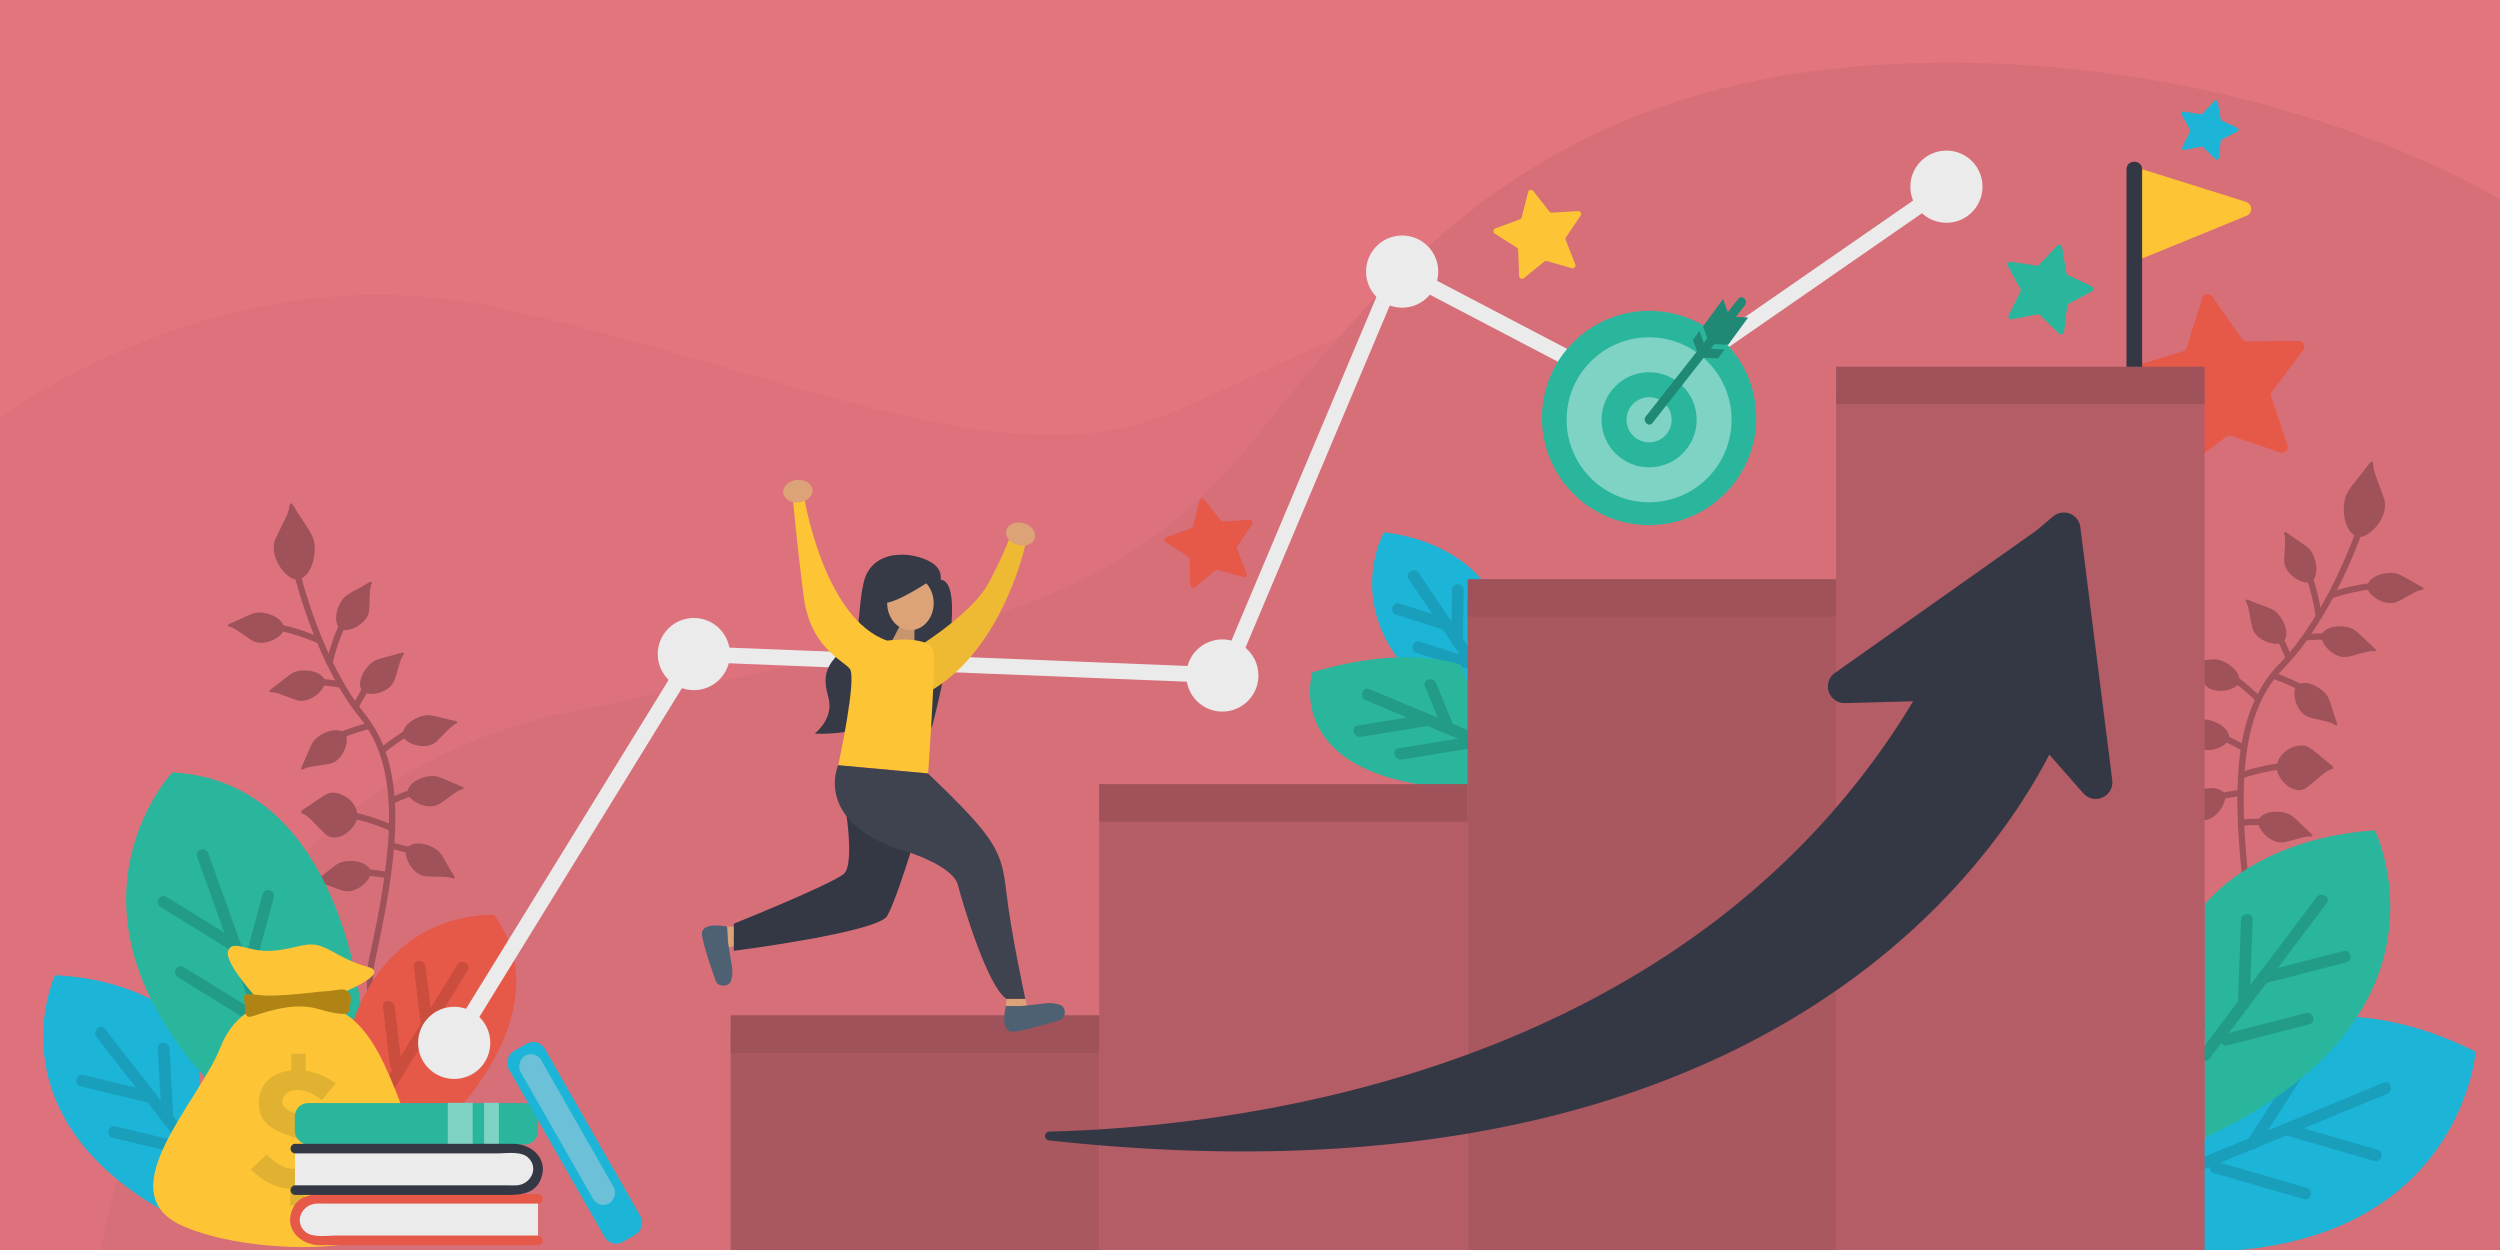 <svg id="Layer_1" data-name="Layer 1" xmlns="http://www.w3.org/2000/svg" viewBox="0 0 800 400"><defs><style>.cls-1{fill:#e3757f;}.cls-2{fill:#dd727c;}.cls-3{fill:#d76f79;}.cls-4{fill:#e65848;}.cls-5{fill:#2ab69d;}.cls-6{fill:#fdc536;}.cls-7{fill:#1cb5d7;}.cls-8{fill:#9f525a;}.cls-9{fill:#199fbc;}.cls-10{fill:#229c87;}.cls-11{fill:#ca4d3e;}.cls-12{fill:#e1b131;}.cls-13{fill:#ebebeb;}.cls-14{fill:#b45d66;}.cls-15{fill:#aa585f;}.cls-16{fill:#343844;}.cls-17{fill:#363a46;}.cls-18{fill:#c8956e;}.cls-19{fill:#dca378;}.cls-20{fill:#4d6172;}.cls-21{fill:#eeba33;}.cls-22{fill:#3f4350;}.cls-23{fill:#7fd3c4;}.cls-24{fill:#208976;}.cls-25{fill:#6cc1d9;}.cls-26{fill:#b08414;}</style></defs><title>Nicole-ProfessionalGrowth-Post</title><rect class="cls-1" width="800" height="400"/><path class="cls-2" d="M0,133.75S71.56,79.18,159.64,98.46s156.72,53.43,208.94,35.87S603.54-5.58,800,114.69V400H0Z"/><path class="cls-3" d="M32.23,400S54.66,254.42,181.46,228,356,197.4,402.7,138.93s95.83-115,208.61-118.67S800,63.76,800,63.76V400Z"/><path class="cls-4" d="M729.7,144.83l-15.57-5.33a1.86,1.86,0,0,0-1.71.26l-13.22,9.81a1.86,1.86,0,0,1-3-1.52l.26-16.46a1.84,1.84,0,0,0-.78-1.54l-13.41-9.55a1.85,1.85,0,0,1,.53-3.28l15.74-4.84a1.86,1.86,0,0,0,1.22-1.22l4.93-15.7A1.86,1.86,0,0,1,708,95l9.47,13.46a1.83,1.83,0,0,0,1.53.79l16.46-.16a1.86,1.86,0,0,1,1.51,3l-9.89,13.17a1.85,1.85,0,0,0-.28,1.7l5.24,15.61A1.85,1.85,0,0,1,729.7,144.83Z"/><path class="cls-5" d="M658.83,106.72l-6-5.87a.93.93,0,0,0-.84-.25l-8.2,1.58a.94.94,0,0,1-1-1.35l3.73-7.47a.94.94,0,0,0,0-.88l-4-7.31a.94.94,0,0,1,1-1.39L651.73,85a.93.93,0,0,0,.82-.28l5.71-6.1a.94.94,0,0,1,1.62.49l1.37,8.24a1,1,0,0,0,.53.7l7.57,3.54a1,1,0,0,1,0,1.69L662,97.15a1,1,0,0,0-.5.72l-1,8.29A1,1,0,0,1,658.83,106.72Z"/><path class="cls-6" d="M503,85.83l-8-2.29a1,1,0,0,0-.86.18L487.66,89a.94.94,0,0,1-1.54-.69L485.81,80a.94.94,0,0,0-.43-.76l-7.05-4.48a.94.94,0,0,1,.18-1.68l7.84-2.87a.92.92,0,0,0,.59-.65L489,61.47a.94.94,0,0,1,1.65-.35l5.16,6.58a1,1,0,0,0,.8.36l8.33-.52a.94.94,0,0,1,.84,1.47l-4.66,6.93a.93.93,0,0,0-.09.87l3.07,7.77A.94.94,0,0,1,503,85.83Z"/><path class="cls-4" d="M397.75,184.65l-8-2.29a1,1,0,0,0-.85.18l-6.45,5.32a.94.94,0,0,1-1.54-.69l-.3-8.35a1,1,0,0,0-.44-.76l-7.05-4.48a.94.94,0,0,1,.18-1.68l7.85-2.87a1,1,0,0,0,.59-.65l2.08-8.09a1,1,0,0,1,1.66-.35l5.15,6.58a1,1,0,0,0,.8.36l8.34-.52a.94.94,0,0,1,.84,1.47l-4.66,6.93a1,1,0,0,0-.1.87l3.07,7.77A.94.94,0,0,1,397.75,184.65Z"/><path class="cls-7" d="M709,51l-4-3.9a.62.62,0,0,0-.56-.17L699,48a.63.63,0,0,1-.68-.9l2.49-5a.6.6,0,0,0,0-.58l-2.69-4.88a.63.63,0,0,1,.65-.92l5.5.83a.62.62,0,0,0,.55-.19l3.81-4.07a.63.63,0,0,1,1.08.33l.91,5.49a.63.63,0,0,0,.35.47l5,2.36a.62.62,0,0,1,0,1.12l-5,2.57a.63.63,0,0,0-.33.48L710,50.62A.62.62,0,0,1,709,51Z"/><path class="cls-8" d="M161.33,378.55l1.17-1.62c-.5-.36-49.8-36.3-42.37-70,4.53-20.6,6.45-34.3,6.39-45.8-.07-14-3.31-24.74-9.9-32.84-13.45-16.52-20.16-43.48-20.23-43.75l-1.94.48c.06.27,6.89,27.66,20.62,44.53,13.14,16.16,10.93,41.42,3.1,76.95C110.47,341.48,159.25,377.05,161.33,378.55Z"/><path class="cls-8" d="M101.83,205.91l.84-1.82c-.5-.23-12.22-5.57-18.79-4.3l.38,2C90.21,200.59,101.72,205.85,101.83,205.91Z"/><path class="cls-8" d="M92.44,163c.26-.94.12-3.61,2-.29,1.62,2.85,5,7.22,5.77,9.54,1.35,3.94,0,11.6-4.35,13.13-3.47,1.23-10.25-6.93-7.72-12.92C89.55,169.19,91.7,165.72,92.44,163Z"/><path class="cls-8" d="M74.21,200.78c-.66-.29-2.62-.48,0-1.5,2.25-.87,5.8-2.85,7.58-3.18,3-.55,8.45,1.26,9.1,4.6.52,2.66-6.16,6.72-10.26,4.23C78.38,203.55,76.09,201.61,74.21,200.78Z"/><path class="cls-8" d="M125,265.93l.83-1.81c-.49-.23-12.22-5.59-18.78-4.31l.37,2,.46-.07C113.91,260.89,124.88,265.88,125,265.93Z"/><path class="cls-8" d="M97.7,260.79c-.65-.43-2.61-.7,0-2.22,2.26-1.31,5.83-4.25,7.61-4.75,3-.85,8.44,1.8,9.07,6.73.5,3.94-6.21,10-10.29,6.33C101.86,264.86,99.58,262,97.7,260.79Z"/><path class="cls-8" d="M109.08,220.09l.37-2c-.53-.1-13.21-2.46-19.27.33l.84,1.82C96.51,217.75,109,220.07,109.08,220.09Z"/><path class="cls-8" d="M87.66,221.56c-.71-.12-2.66.16-.36-1.46,2-1.39,5-4.16,6.6-4.9,2.8-1.27,8.51-.81,9.94,2.27,1.15,2.46-4.37,8-8.94,6.57C92.37,223.25,89.68,221.91,87.66,221.56Z"/><path class="cls-8" d="M123.75,281l.37-2c-.53-.1-13.21-2.47-19.27.33l.84,1.82C111.18,278.7,123.62,281,123.75,281Z"/><path class="cls-8" d="M102.33,282.51c-.71-.12-2.66.16-.36-1.46,2-1.39,5-4.16,6.6-4.9,2.8-1.27,8.51-.81,9.94,2.27,1.15,2.46-4.37,8-8.94,6.57C107,284.2,104.35,282.86,102.33,282.51Z"/><path class="cls-8" d="M126,257.09c.12-.06,11.53-5.56,17.48-4.56l.33-2c-6.58-1.11-18.19,4.49-18.68,4.73Z"/><path class="cls-8" d="M147.07,252.89c.65-.31,2.6-.55,0-1.5-2.28-.83-5.88-2.72-7.66-3-3-.48-8.42,1.45-9,4.8-.46,2.68,6.31,6.59,10.35,4C143,255.75,145.21,253.76,147.07,252.89Z"/><path class="cls-8" d="M141.36,278.38l1.46-1.38c-4.6-4.84-17.25-7.34-17.78-7.44l-.38,2C124.78,271.54,137.21,274,141.36,278.38Z"/><path class="cls-8" d="M144,280.81c.7.15,2.41,1.13.87-1.22-1.33-2-3.06-5.7-4.32-7-2.13-2.21-7.6-3.9-10.07-1.57-2,1.86,1.09,9.06,5.87,9.42C139,280.64,142,280.39,144,280.81Z"/><path class="cls-8" d="M102.17,240.68c4-4.54,16.31-7.47,16.44-7.5l-.46-1.94c-.53.12-13.07,3.1-17.48,8.12Z"/><path class="cls-8" d="M97.86,245.78c-.68.23-2.25,1.41-1-1.11,1.08-2.17,2.36-6,3.44-7.47,1.85-2.45,7.08-4.79,9.81-2.77,2.19,1.61,0,9.12-4.69,10C102.81,245,99.81,245.12,97.86,245.78Z"/><path class="cls-8" d="M106.3,212.88c0-.12,2.68-12.51,7.12-16.6l-1.35-1.47c-4.92,4.52-7.62,17.12-7.73,17.66Z"/><path class="cls-8" d="M118.63,187.64c.16-.7,1.17-2.39-1.21-.89-2,1.29-5.75,3-7.07,4.2-2.24,2.09-4,7.54-1.73,10.05,1.83,2,9.07-.95,9.51-5.72C118.37,192.64,118.17,189.64,118.63,187.64Z"/><path class="cls-8" d="M114.71,226.61c.05-.12,5.61-11.51,10.9-14.4l-1-1.76c-5.86,3.21-11.51,14.79-11.74,15.29Z"/><path class="cls-8" d="M128.64,210.27c.32-.64,1.71-2-1-1.15-2.3.76-6.29,1.5-7.87,2.38-2.68,1.49-5.71,6.35-4.09,9.34,1.29,2.38,9,1.26,10.6-3.27C127.19,215.07,127.72,212.11,128.64,210.27Z"/><path class="cls-8" d="M122.73,241.12c.1-.08,9.78-8.27,15.81-8.74l-.16-2c-6.69.55-16.52,8.85-16.94,9.2Z"/><path class="cls-8" d="M145.2,232c.6-.41,2.48-1-.28-1.47-2.39-.44-6.25-1.7-8-1.69-3.07,0-8.06,2.83-8.07,6.23,0,2.72,7.32,5.44,10.87,2.22C141.63,235.47,143.52,233.13,145.2,232Z"/><path class="cls-7" d="M63.62,331.23S50,313.59,17.6,312.07c0,0-23.57,50.11,47.08,81.67Z"/><path class="cls-9" d="M65.63,370.35,33.55,329.22c-1.48-1.9-4.12.77-2.65,2.65L63,373c1.48,1.9,4.12-.77,2.65-2.65Z"/><path class="cls-9" d="M48.76,349.3l-22-5.3c-2.35-.56-3.35,3.05-1,3.62l22.06,5.3c2.34.56,3.34-3.05,1-3.62Z"/><path class="cls-9" d="M59,365.75,37,360.45c-2.34-.57-3.34,3.05-1,3.61l22,5.3c2.35.57,3.35-3.05,1-3.61Z"/><path class="cls-9" d="M55.47,358.11l-1.22-22.65c-.13-2.4-3.88-2.41-3.75,0l1.22,22.65c.13,2.4,3.88,2.42,3.75,0Z"/><path class="cls-5" d="M115.82,325.08s-5.76-75.1-60.67-77.91c0,0-45.4,48,22.89,110.1Z"/><path class="cls-10" d="M87.65,331.63l-21-58.58c-.81-2.25-4.43-1.28-3.62,1l21,58.57c.81,2.26,4.43,1.29,3.61-1Z"/><path class="cls-10" d="M76.29,301.22,53.27,287c-2.06-1.27-3.94,2-1.89,3.24l23,14.23c2.06,1.27,4-2,1.9-3.24Z"/><path class="cls-10" d="M81.79,323.69l-23-14.23c-2.06-1.28-3.94,2-1.89,3.23l23,14.23c2.06,1.28,3.95-2,1.89-3.23Z"/><path class="cls-10" d="M80.57,313.26l7.07-26.12c.63-2.33-3-3.33-3.62-1L77,312.26c-.63,2.34,3,3.33,3.62,1Z"/><path class="cls-4" d="M142,360s38.61-35.87,16.23-67.15c0,0-46-3.95-50.31,60.49Z"/><path class="cls-11" d="M126.73,347.57l22.91-37c1.27-2.06-2-3.94-3.24-1.89l-22.91,37c-1.27,2.05,2,3.94,3.24,1.89Z"/><path class="cls-11" d="M138.44,328.11l-2.24-18.8c-.28-2.36-4-2.39-3.75,0l2.24,18.8c.28,2.37,4,2.4,3.75,0Z"/><path class="cls-11" d="M128.54,340.91l-2.24-18.79c-.28-2.37-4-2.4-3.75,0l2.24,18.79c.28,2.37,4,2.4,3.75,0Z"/><path class="cls-11" d="M133.57,335.93,151,328.42c2.21-1,.3-4.19-1.89-3.24l-17.38,7.51c-2.21.95-.3,4.19,1.89,3.24Z"/><path class="cls-7" d="M474.74,186.33s-8.84-13.26-31.91-16c0,0-19.3,34.61,29.59,60.63Z"/><path class="cls-9" d="M474.86,214.29,454,183.35c-1.34-2-4.59-.12-3.24,1.89l20.88,30.94c1.34,2,4.59.12,3.24-1.89Z"/><path class="cls-9" d="M463.3,198l-15.49-4.87c-2.3-.73-3.29,2.89-1,3.61l15.48,4.87c2.31.73,3.3-2.89,1-3.61Z"/><path class="cls-9" d="M469.82,210.2l-15.48-4.87c-2.31-.72-3.3,2.9-1,3.62l15.49,4.87c2.3.73,3.29-2.89,1-3.62Z"/><path class="cls-9" d="M468.13,205l.25-16.23c0-2.42-3.71-2.42-3.75,0L464.38,205c0,2.41,3.72,2.41,3.75,0Z"/><path class="cls-5" d="M467.63,212.84s-16.52-7-47.68,2.27c0,0-12.28,39.51,61.34,37.38Z"/><path class="cls-10" d="M477,236.68,438.11,220.5c-2.23-.92-3.2,2.71-1,3.62L476,240.3c2.22.92,3.19-2.7,1-3.62Z"/><path class="cls-10" d="M456.54,228.59l-22.06,3.58c-2.38.39-1.37,4,1,3.62l22.07-3.58c2.37-.39,1.36-4-1-3.62Z"/><path class="cls-10" d="M469.64,235.87l-22.06,3.58c-2.37.38-1.36,4,1,3.61l22.06-3.58c2.38-.38,1.37-4-1-3.61Z"/><path class="cls-10" d="M465.33,232.7l-5.75-14.1c-.89-2.21-4.52-1.24-3.61,1l5.74,14.11c.9,2.2,4.53,1.24,3.62-1Z"/><path class="cls-8" d="M670.9,357.83l-1-1.72c.53-.31,53-31.51,48.69-65.73-2.61-20.94-3.24-34.75-2.11-46.2,1.37-13.93,5.59-24.33,12.91-31.78,14.92-15.2,24.11-41.42,24.2-41.68l1.89.65c-.09.27-9.43,26.91-24.67,42.43-14.59,14.86-14.73,40.22-10.24,76.33C725,325.65,673.11,356.54,670.9,357.83Z"/><path class="cls-8" d="M746.18,191.47l-.66-1.89c.51-.18,12.68-4.41,19.1-2.54l-.55,1.92C758.24,187.26,746.3,191.42,746.18,191.47Z"/><path class="cls-8" d="M759.52,149.65c-.17-1,.21-3.6-2-.47-1.88,2.69-5.63,6.73-6.64,9-1.7,3.79-1.07,11.54,3.12,13.48,3.34,1.54,10.85-6,8.89-12.16C761.82,156.05,760,152.4,759.52,149.65Z"/><path class="cls-8" d="M774.16,188.93c.68-.23,2.65-.24.13-1.5-2.16-1.08-5.52-3.37-7.25-3.86-3-.84-8.54.46-9.49,3.72-.77,2.61,5.51,7.27,9.82,5.17C769.75,191.3,772.21,189.58,774.16,188.93Z"/><path class="cls-8" d="M717.55,249.08l-.67-1.89c.52-.18,12.69-4.43,19.11-2.54l-.56,1.92-.44-.11C729,245.09,717.66,249,717.55,249.08Z"/><path class="cls-8" d="M745.19,246.49c.69-.36,2.67-.45.19-2.21-2.13-1.51-5.41-4.77-7.13-5.43-2.93-1.12-8.58,1-9.66,5.85-.86,3.88,5.26,10.53,9.66,7.26C740.68,250.16,743.21,247.53,745.19,246.49Z"/><path class="cls-8" d="M737.65,204.92l-.19-2c.54-.05,13.38-1.23,19.15,2.12l-1,1.73C750.38,203.75,737.77,204.91,737.65,204.92Z"/><path class="cls-8" d="M758.84,208.37c.71-.06,2.63.41.49-1.42-1.85-1.57-4.55-4.6-6.12-5.49-2.67-1.52-8.4-1.6-10.11,1.33-1.36,2.35,3.61,8.38,8.3,7.38C754,209.61,756.79,208.53,758.84,208.37Z"/><path class="cls-8" d="M717.38,264.24l-.19-2c.54-.05,13.38-1.23,19.16,2.12l-1,1.73C730.11,263.07,717.5,264.23,717.38,264.24Z"/><path class="cls-8" d="M738.57,267.69c.71-.05,2.63.41.49-1.41-1.85-1.57-4.55-4.61-6.12-5.5-2.66-1.52-8.39-1.6-10.11,1.34-1.36,2.34,3.61,8.38,8.3,7.37C733.72,268.94,736.52,267.86,738.57,267.69Z"/><path class="cls-8" d="M717.35,240.18c-.11-.07-11-6.61-17-6.16l-.15-2c6.66-.49,17.7,6.17,18.17,6.45Z"/><path class="cls-8" d="M696.78,234c-.62-.36-2.55-.78.18-1.49,2.34-.61,6.09-2.16,7.9-2.28,3.06-.2,8.25,2.23,8.51,5.62.2,2.7-6.9,6-10.68,3C700.6,237.28,698.55,235.08,696.78,234Z"/><path class="cls-8" d="M700.09,260l-1.32-1.5c5-4.4,17.85-5.71,18.39-5.77l.2,2C717.23,254.69,704.63,256,700.09,260Z"/><path class="cls-8" d="M697.23,262.13c-.72.08-2.51.9-.76-1.3,1.51-1.89,3.58-5.39,4.95-6.57,2.33-2,7.93-3.18,10.18-.62,1.79,2-1.93,8.91-6.73,8.83C702.23,262.42,699.27,261.9,697.23,262.13Z"/><path class="cls-8" d="M742.61,226.06c-3.55-4.9-15.55-8.95-15.67-9l.64-1.9c.52.17,12.73,4.31,16.65,9.71Z"/><path class="cls-8" d="M746.43,231.53c.65.3,2.11,1.62,1.11-1-.87-2.26-1.79-6.21-2.74-7.75-1.61-2.61-6.6-5.43-9.51-3.67-2.32,1.4-.85,9.08,3.74,10.44C741.57,230.3,744.55,230.7,746.43,231.53Z"/><path class="cls-8" d="M741.09,198c0-.13-1.51-12.71-5.56-17.19l1.49-1.34c4.47,4.95,6,17.75,6.05,18.3Z"/><path class="cls-8" d="M731.15,171.71c-.09-.71-.94-2.48,1.29-.77,1.92,1.48,5.45,3.49,6.65,4.84,2,2.29,3.3,7.88.79,10.17-2,1.82-9-1.79-8.94-6.58C731,176.72,731.42,173.75,731.15,171.71Z"/><path class="cls-8" d="M731.44,210.88c-.05-.12-4.52-12-9.52-15.35l1.11-1.66c5.54,3.74,10.09,15.8,10.28,16.31Z"/><path class="cls-8" d="M719.08,193.32c-.26-.67-1.51-2.19,1.06-1.06,2.22,1,6.13,2.08,7.62,3.11,2.53,1.73,5.1,6.85,3.21,9.67-1.52,2.26-9.12.42-10.26-4.24C720.08,198.23,719.83,195.24,719.08,193.32Z"/><path class="cls-8" d="M722.1,224.58c-.09-.09-9-9.14-14.93-10.16l.35-2c6.6,1.16,15.62,10.35,16,10.74Z"/><path class="cls-8" d="M700.57,213.37c-.55-.46-2.37-1.19.43-1.43,2.41-.21,6.37-1.12,8.17-.93,3.05.3,7.76,3.57,7.45,7-.24,2.7-7.79,4.73-11,1.2C703.8,217.2,702.15,214.69,700.57,213.37Z"/><path class="cls-7" d="M726.79,328.52s27.16-11.39,65.41,8.05c0,0-5.65,73-107.46,63.09Z"/><path class="cls-9" d="M700.08,376.35l63.75-26.3c2.2-.91,1.23-4.54-1-3.62l-63.75,26.31c-2.2.91-1.23,4.54,1,3.61Z"/><path class="cls-9" d="M731,363.2l28.81,8.32c2.32.67,3.31-2.94,1-3.61L732,359.59c-2.32-.67-3.31,2.94-1,3.61Z"/><path class="cls-9" d="M708.4,375.39l28.81,8.32c2.33.67,3.32-2.95,1-3.62l-28.81-8.32c-2.32-.67-3.31,3-1,3.62Z"/><path class="cls-9" d="M722.38,366.91l16.2-25.23c1.31-2-1.94-3.92-3.24-1.9L719.14,365c-1.31,2,1.94,3.92,3.24,1.89Z"/><path class="cls-5" d="M705.47,289.5s15.87-21.31,54.51-23.78c0,0,29.13,59.29-54.51,98.36Z"/><path class="cls-10" d="M707.09,338.7,744.53,289c1.45-1.92-1.8-3.8-3.24-1.89l-37.44,49.71c-1.45,1.92,1.81,3.8,3.24,1.89Z"/><path class="cls-10" d="M724.69,314.71l26.2-6.77c2.34-.6,1.35-4.22-1-3.61l-26.2,6.76c-2.33.6-1.34,4.22,1,3.62Z"/><path class="cls-10" d="M712.77,334.53l26.2-6.77c2.33-.6,1.34-4.22-1-3.61l-26.2,6.76c-2.33.61-1.34,4.23,1,3.62Z"/><path class="cls-10" d="M719.86,321.36l1-27c.09-2.41-3.66-2.41-3.75,0l-1,27c-.09,2.41,3.66,2.41,3.75,0Z"/><path class="cls-6" d="M94.69,320.34s-17.29-2.68-24.11,14.73-35.91,46-12.73,56.95S147.62,404.6,135,371.27,118.35,320.49,94.69,320.34Z"/><path class="cls-12" d="M85.25,369.42C87.52,371.58,90.34,374,94,374c4.15,0,6.47-1.66,6.47-4.76,0-3.44-4.26-4.49-8.58-6.09-4.48-1.61-9.07-3.93-9.07-10.08,0-6.42,4.48-10,10.4-10.52V337.2h4.6v5.43a21.4,21.4,0,0,1,9.57,4.09L103,352.09c-2.27-1.83-4.81-3.27-8-3.27-2.21,0-4.65,1.28-4.65,3.88s4.15,3.54,8.47,5.15c4.65,1.77,9.63,4.32,9.63,10.85,0,6.81-5.15,10.52-11.07,11.46v5.53H92.89v-5.31c-5-.33-8.86-2.49-12.62-6.15Z"/><path class="cls-6" d="M82.87,320.2S71.59,308.1,73,304.26s6.21.45,13.82,0,11-3.05,15.51-1.61,7.33,4.53,15.5,6.79S106.27,319,106.27,319Z"/><path class="cls-13" d="M147.5,335l67.15-109,9.54-15.47L222,211.8l149.25,6,20.86.84a2.6,2.6,0,0,0,2.42-1.84l48-113.81,6.9-16.35-3.68,1.49,68.89,36.05,9.76,5.11a2.54,2.54,0,0,0,2.53,0l85.24-59.07,12-8.28c2.63-1.82.13-6.16-2.52-4.32l-85.24,59.07-12,8.28h2.53L458,88.88l-9.76-5.1a2.55,2.55,0,0,0-3.68,1.49l-48,113.81-6.9,16.35,2.41-1.83-149.25-6L222,206.8a2.49,2.49,0,0,0-2.16,1.23L152.72,317l-9.54,15.48c-1.69,2.75,2.63,5.26,4.32,2.52Z"/><circle class="cls-13" cx="145.34" cy="333.72" r="11.55"/><circle class="cls-13" cx="222.03" cy="209.3" r="11.55"/><circle class="cls-13" cx="391.15" cy="216.16" r="11.55"/><circle class="cls-13" cx="448.69" cy="86.91" r="11.55"/><circle class="cls-13" cx="527.71" cy="127.37" r="11.55"/><circle class="cls-13" cx="622.86" cy="59.74" r="11.55"/><rect class="cls-14" x="587.56" y="125.86" width="117.91" height="274.14"/><rect class="cls-15" x="469.65" y="192.14" width="117.91" height="207.86"/><rect class="cls-14" x="351.73" y="259.57" width="117.91" height="140.43"/><rect class="cls-15" x="233.82" y="329.79" width="117.91" height="70.21"/><rect class="cls-8" x="233.82" y="324.89" width="117.91" height="12.01"/><rect class="cls-8" x="351.73" y="250.91" width="117.91" height="12.01"/><rect class="cls-8" x="469.65" y="185.33" width="117.91" height="12.01"/><path class="cls-6" d="M685.87,54.27,718.8,64.62A2.36,2.36,0,0,1,719,69L686,82.52A2.25,2.25,0,0,1,683,80.36V56.49A2.25,2.25,0,0,1,685.87,54.27Z"/><path class="cls-16" d="M685.48,123.36V54.17c0-3.22-5-3.23-5,0v69.19c0,3.22,5,3.22,5,0Z"/><path class="cls-16" d="M675.92,249.66l-10.22-81a5.31,5.31,0,0,0-8.69-3.41l-5.26,4.42a3,3,0,0,1-.35.27l-64.22,45.39a5.32,5.32,0,0,0,3.21,9.66l21.81-.58C539.7,344.69,393.74,360.68,335.89,362.1a1.42,1.42,0,0,0-.11,2.84c221.35,24.17,298.77-82.62,320-123.45l10.88,12.35A5.31,5.31,0,0,0,675.92,249.66Z"/><path class="cls-17" d="M301,185.48v0c.23-1.82-.3-3.83-2.84-5.42-6.14-3.84-19.53-4.66-21.88,6.72s.09,15.08-6.34,20.92-6.53,9.22-4.8,15.75-4.42,11.32-4.42,11.32,12.89.77,20.17-4.22l11.24-25.32,6,27.81S310.67,186.64,301,185.48Z"/><polygon class="cls-18" points="292.6 205.05 292.66 200.33 288.49 199.24 285.45 205.05 292.6 205.05"/><polygon class="cls-19" points="234.97 296.53 232.66 296.51 233 303.26 235.27 302.58 234.97 296.53"/><path class="cls-20" d="M232.67,296.51s-8.84-1.91-8,3c.54,3.34,2.92,10.32,4.4,14.47.67,1.88,4.08,1.89,4.79,0a10,10,0,0,0,.29-5.12l-1.22-7.56Z"/><polygon class="cls-19" points="322.05 319.64 321.9 321.94 328.67 321.94 328.1 319.64 322.05 319.64"/><ellipse class="cls-19" cx="291.34" cy="192.99" rx="7.44" ry="8.66"/><path class="cls-21" d="M295.89,205.61s15.85-10.08,20.6-19.32a145.68,145.68,0,0,0,6.33-13.45l5.28,1.58s-7,32.46-29.51,46.18S295.89,205.61,295.89,205.61Z"/><path class="cls-6" d="M283.9,205s14.33-2,14.88,3.81S297,247.51,297,247.51l-28.76-2.63s6.07-28,3.69-30.88-12.66-6.86-14.77-23.22-3.44-31.14-3.44-31.14h3.7S263.71,198,283.9,205Z"/><path class="cls-16" d="M291.34,272.92c-1.5,4.75-5.32,16.54-7.44,20.18-3.07,5.28-49.08,11.16-49.08,11.16v-8.68s30.11-12.1,35.07-15.83c3.94-2.95.57-23.14-1-31.38Z"/><path class="cls-22" d="M291.34,272.92s13.63,4.35,15.18,10.25,9.32,32.28,15.53,36.47h6.05s-4.5-20.64-6.05-34-3-17-25.09-38.14l-28.76-2.63S259.64,263.91,291.34,272.92Z"/><ellipse class="cls-19" cx="326.6" cy="170.94" rx="3.62" ry="4.72" transform="translate(75.33 440.66) rotate(-74.66)"/><ellipse class="cls-19" cx="255.32" cy="157.18" rx="4.72" ry="3.62" transform="translate(-16.2 30.02) rotate(-6.52)"/><path class="cls-20" d="M321.9,321.94s-2.34,8.73,2.62,8.17c3.36-.37,10.46-2.41,14.68-3.68,1.91-.57,2.08-4,.22-4.78a9.93,9.93,0,0,0-5.1-.55l-7.61.84Z"/><path class="cls-17" d="M298.15,185.52S287,193.15,282.69,193,286.23,178.21,298.15,185.52Z"/><rect class="cls-8" x="587.56" y="117.35" width="117.91" height="12.01"/><circle class="cls-5" cx="527.71" cy="133.75" r="34.29"/><circle class="cls-23" cx="527.71" cy="134.33" r="26.39"/><circle class="cls-5" cx="527.71" cy="134.33" r="15.22"/><circle class="cls-23" cx="527.71" cy="134.33" r="7.22"/><path class="cls-24" d="M528.76,135.38,558.38,97.7c1.17-1.49-.92-3.61-2.1-2.1l-29.63,37.67c-1.17,1.5.92,3.62,2.11,2.11Z"/><polygon class="cls-24" points="553.01 110.33 547 110.05 544.97 104.44 551.37 95.7 553.41 101.32 559.41 101.6 553.01 110.33"/><polygon class="cls-24" points="549.78 114.69 543.77 114.41 541.73 108.79 543.83 105.91 545.87 111.53 551.88 111.81 549.78 114.69"/><path class="cls-13" d="M101.5,383.63h70.66a0,0,0,0,1,0,0v13.26a0,0,0,0,1,0,0H100.53a6.14,6.14,0,0,1-6.14-6.14v0A7.11,7.11,0,0,1,101.5,383.63Z"/><rect class="cls-5" x="94.34" y="352.99" width="77.78" height="13.26" rx="4.22"/><path class="cls-4" d="M172.16,382.1H104.38c-4.48,0-9.18.32-11,5.35-2.3,6.3,3.11,11,9,11h69.85a1.54,1.54,0,0,0,0-3.07H107.47c-2.77,0-7.51.76-9.77-1.22-3.8-3.33-1-8.76,3.56-9,1.13-.05,2.27,0,3.4,0h67.5a1.53,1.53,0,0,0,0-3.06Z"/><rect class="cls-23" x="154.92" y="352.9" width="4.72" height="13.43"/><rect class="cls-23" x="143.29" y="352.9" width="7.96" height="13.43"/><path class="cls-13" d="M101.5,367.59h70.66a0,0,0,0,1,0,0v13.26a0,0,0,0,1,0,0H100.53a6.14,6.14,0,0,1-6.14-6.14v0a7.11,7.11,0,0,1,7.11-7.11Z" transform="translate(266.55 748.43) rotate(-180)"/><path class="cls-16" d="M94.39,382.38h67.78c4.48,0,9.18-.32,11-5.36,2.3-6.3-3.1-11-8.95-11H94.39a1.54,1.54,0,0,0,0,3.07h64.69c2.77,0,7.51-.76,9.77,1.22,3.8,3.34,1,8.76-3.56,9-1.13.05-2.28,0-3.41,0H94.39a1.54,1.54,0,0,0,0,3.07Z"/><rect class="cls-7" x="148.73" y="359.06" width="70.32" height="13.26" rx="4.22" transform="translate(410.26 24.66) rotate(60.27)"/><rect class="cls-25" x="154.27" y="357.65" width="54.39" height="7.58" rx="3.79" transform="translate(405.35 24.63) rotate(60.27)"/><path class="cls-26" d="M102.24,317.34s-13,1.65-18.33,1.17-6.26-1.26-5.66,2.35c.31,1.84-.3,5,2,4.48s12.76-5,21.26-2.55,10.36,1.93,10.36.21,1.24-4.14-.53-5.66S108.7,317.06,102.24,317.34Z"/></svg>